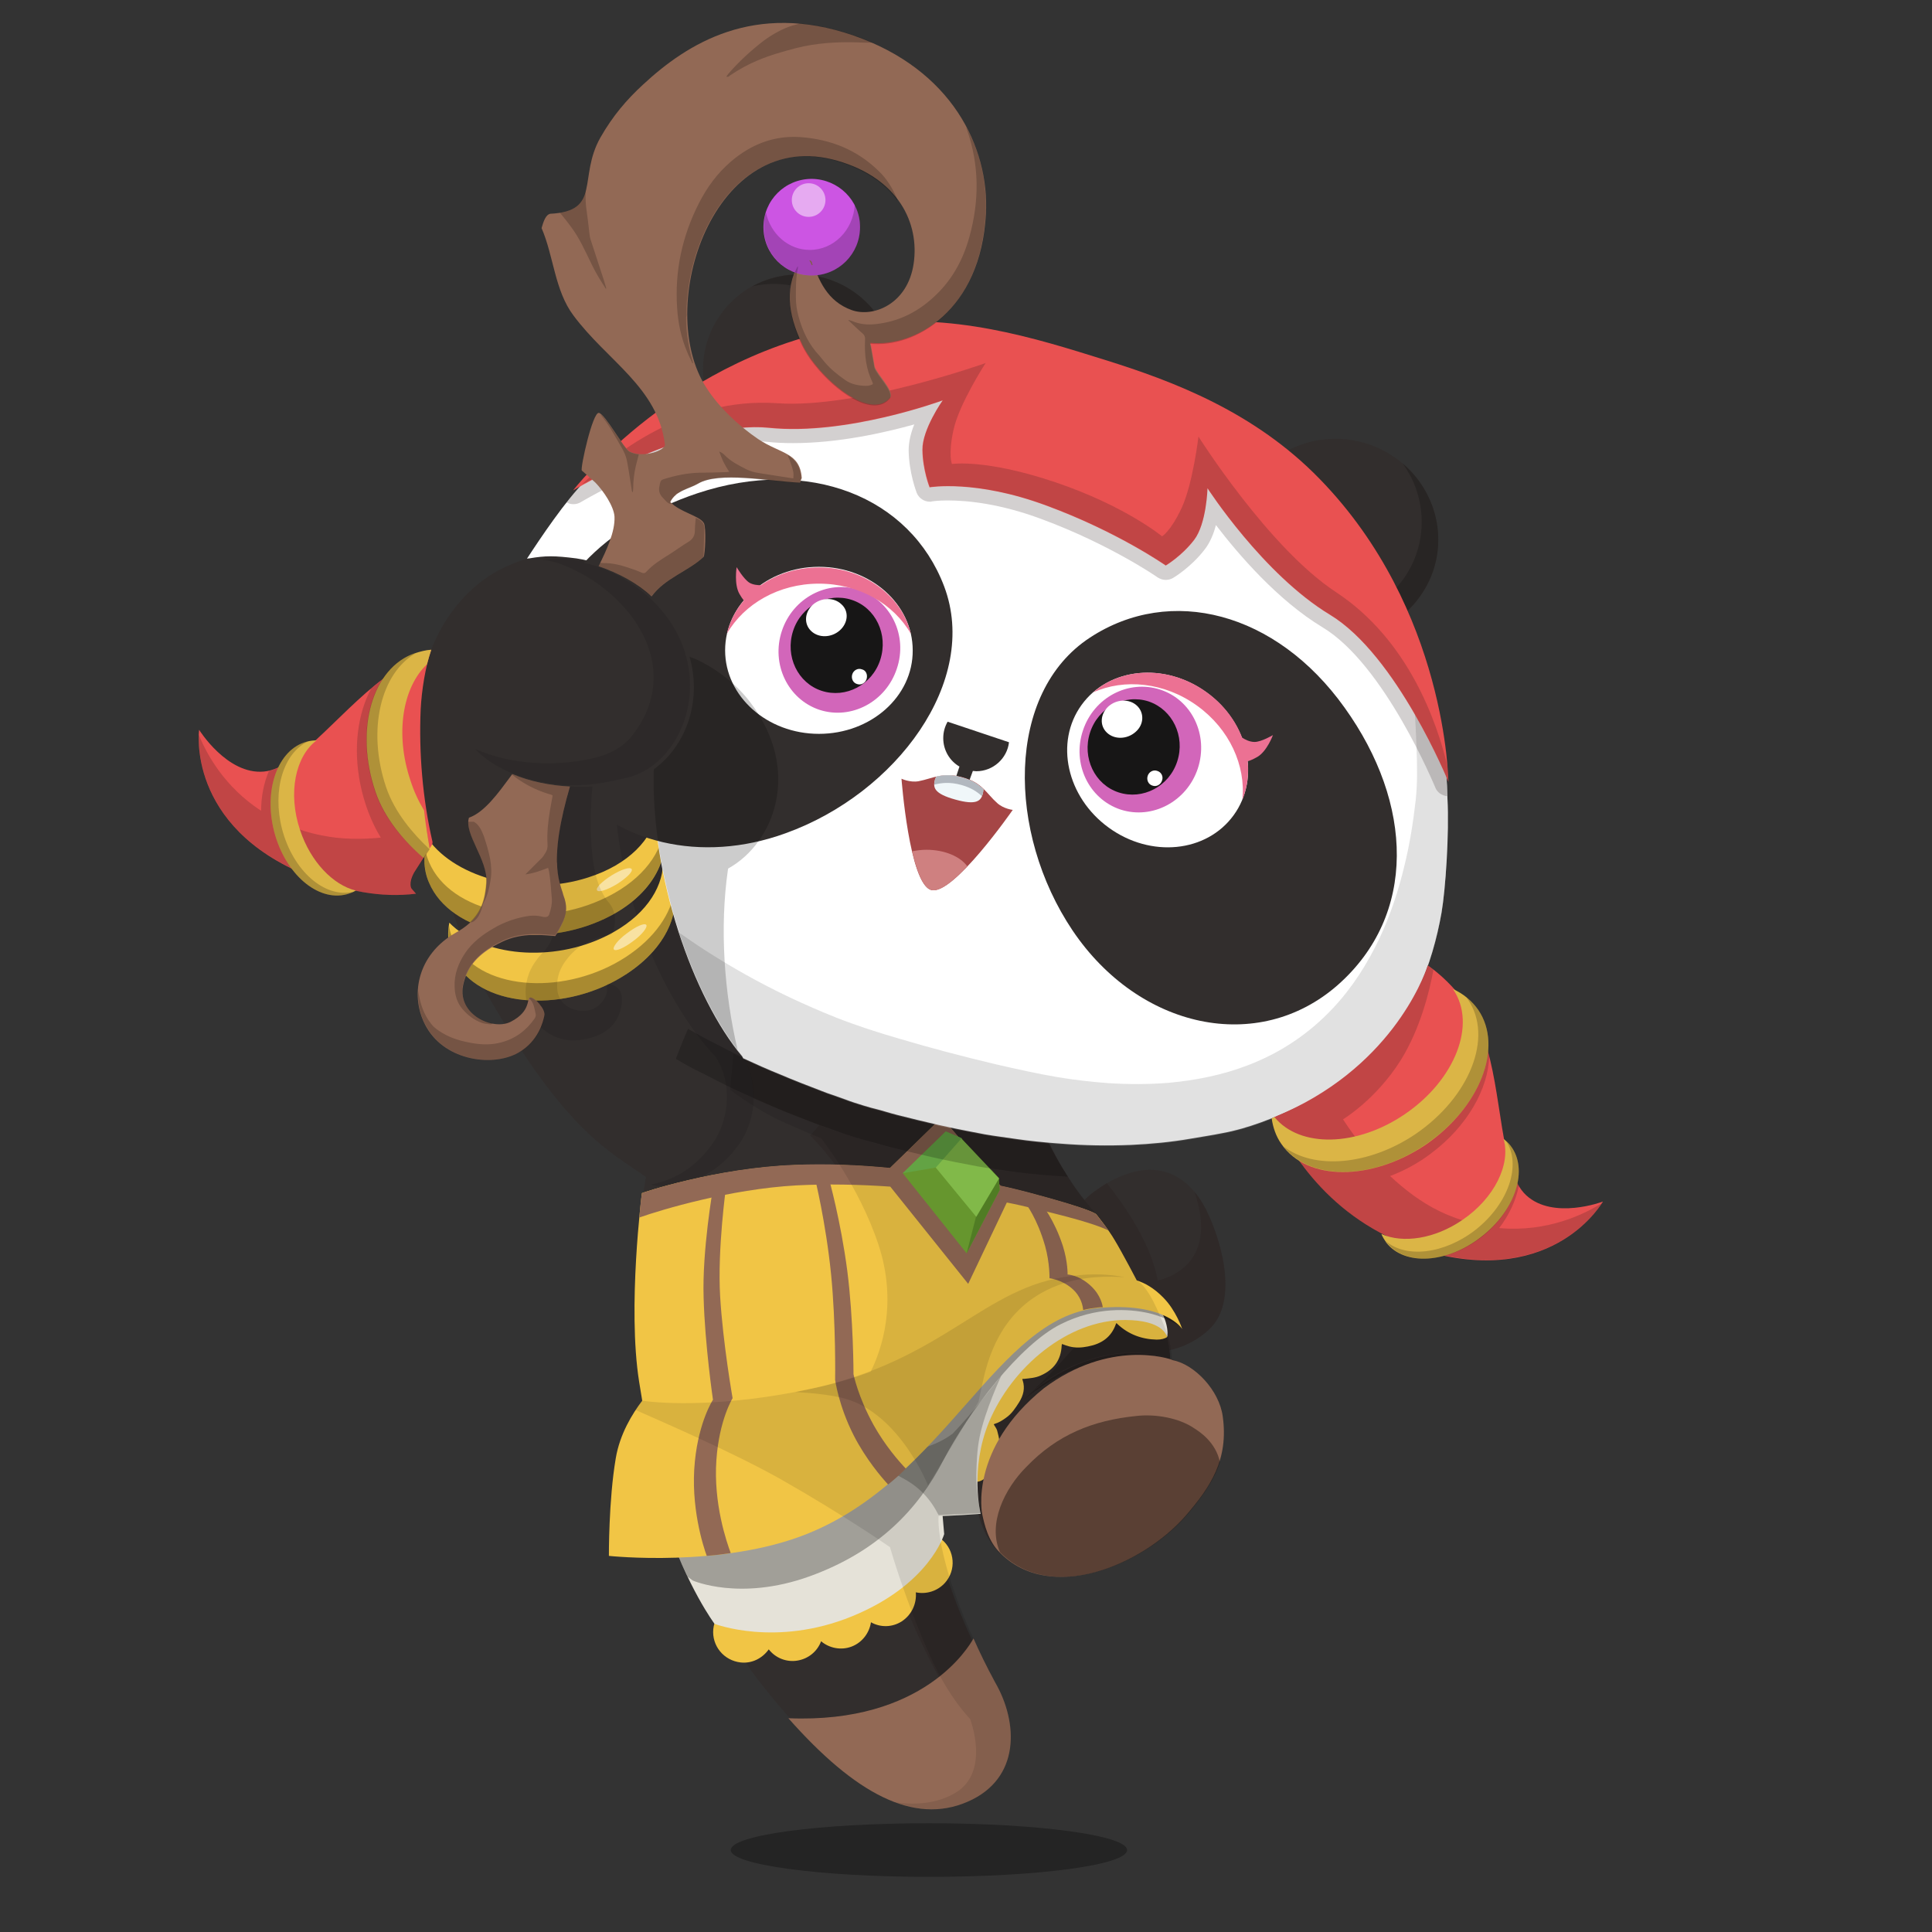 <svg version="1.1"  xmlns="http://www.w3.org/2000/svg" width="100%" height="100%" viewBox="0 0 620 620"><rect x="0" y="0" width="620" height="620" fill="#333333" stroke="none"/><g id="body"><path style="fill:#322E2D;" d="M204.9,414.1c3.4,50.9,15.3,94.6,38.3,124.9c25.6,32.7,46.7,47.4,66.5,38.8  c17.1-7.4,16.3-25.5,8.8-38.4c-19.9-37.3-18.3-53.5-18.3-53.5s10.9-0.4,13.5-0.8l0.1-0.1c0.7,3.2,2.5,8.7,6.3,12.6  c16.4,16.7,45.9,4.1,59.6-11.7c7.9-9.2,13.7-18,11.8-31.7c-1.1-8.3-9-16.7-16-18c0-0.6,0-1.6-0.2-2.9c7.4-1.6,12.3-6,13.8-7.8  c7.5-8.8,3.3-25.4-1.1-35.2c-3.5-8.1-9.6-14.9-19-14.9c-7.4,0-15.9,4.8-21,9.7c-13.6-17.4-17-34.4-17-34.4l-36.4-17.6L236,304.8  c0,0-4.3,5.1-9.3,14.5c-8.6-20.3-16.1-46.6-16.2-72.2c0-0.1,0-0.3,0.1-0.4c7.3-6.3,11.8-13,13-23.1c1.2-9.7-2.3-21.4-12.3-31.6  c-6.7-6.9-17.3-13.6-28.1-14.5l0,0c-9.8-1.3-22.5,4.6-26.8,7.7c-14.4,9.9-21.6,27.2-21.9,42.4c-0.3,17.1-1.2,38.3,19.2,86.8  c26.8,48.1,40.9,54.4,53.6,63.3l-0.2,1.1c-0.5,2.8-0.8,5.8-1,8.7c0,0.2,0.1,0.3,0,0.6c-0.1,1.2-0.3,2.3-0.3,3.4L204.9,414.1z"></path><path style="opacity:0.3;enable-background:new    ;" d="M361.7,593.7c0,4.8-28.5,8.6-63.6,8.6s-63.6-3.9-63.6-8.6  c0-4.8,28.5-8.6,63.6-8.6C333.2,585.1,361.7,589,361.7,593.7z"></path><g style="opacity:0.5;">	<path style="fill:#191616;" d="M375.5,436.2c0,0-0.7-0.2-1.9-0.5c-0.6-0.2-1.4-0.3-2.3-0.4c-0.4-0.1-0.9-0.2-1.4-0.2   s-1.1-0.1-1.6-0.1c-1.1-0.1-2.4-0.1-3.7-0.1c-0.7,0-1.4,0.1-2.1,0.1c-0.4,0-0.7,0-1.1,0.1c-0.4,0-0.7,0.1-1.1,0.1   c-3,0.3-6.2,1-9.5,2s-6.4,2.3-9.1,3.6c-2.7,1.3-5,2.7-7,3.9c-1.9,1.3-3.4,2.3-4.4,3.1c-1,0.8-1.6,1.2-1.6,1.2s0.5-0.5,1.5-1.3   c0.9-0.9,2.4-2,4.2-3.4c1.9-1.3,4.1-2.9,6.9-4.3c2.7-1.5,5.8-2.8,9.2-3.8c3.4-1,6.7-1.7,9.8-1.9c0.4,0,0.8-0.1,1.1-0.1   c0.4,0,0.7,0,1.1,0c0.7,0,1.4,0,2.1,0c1.4,0.1,2.6,0.1,3.8,0.3c0.6,0.1,1.1,0.2,1.6,0.2c0.5,0.1,1,0.2,1.4,0.3   c0.9,0.2,1.7,0.4,2.3,0.6C374.9,435.9,375.5,436.2,375.5,436.2z"></path></g><path style="opacity:0.1;enable-background:new    ;" d="M238.3,339c-15.8-18.8-30.3-56.6-28.7-91.8c0-0.3,0-0.3,0.1-0.4  c6.6-4.8,12.3-12.9,13.4-22.3c1.2-10-2.5-21.3-12.4-31.6c-6.4-6.6-16.9-12.5-27.7-13.4l0,0c-3-0.4-7.2,0-9,0.1l0,0  c1.7,0.2,3.4,0.6,5,1.1c20.9,7.1,41.8,31.8,24.1,55.1c-3,4-7.7,6.3-12.3,7.4c-11.4,2.8-26.5,2.5-38.4-2.9  c11.8,12.3,33.3,12.9,44.8,11.4c0.1,33,14.7,68.6,32.5,87.5c5.4,8.3,4.2,19.6-0.3,26.7c-6.2,9.6-14.4,13.1-20.4,14.2  c0.1,0.1,0.2,0.1,0.3,0.2c0.6,0.4,17.9,2.6,28.8-14.5C242.5,358.6,243.7,347.3,238.3,339z"></path><path style="opacity:0.2;fill:#231815;enable-background:new    ;" d="M331.1,350.8l-95-46.1c0,0-4.4,4.4-10.1,14.8  c3.7,7.6,7.9,14.3,12.2,19.4c2.7,4.1,3.7,8.9,3.6,13.6c2.1,0.9,4.2,1.8,6.3,2.7c4.4,1.9,8.9,3.6,13.3,5.3c1.2,0.5,2.4,0.9,3.6,1.3  c1.4,0.5,2.8,1,4.2,1.5c2.8,1.1,9,2.9,9.3,2.9l7.2,2c4.4,1.1,8.8,2.2,13.2,3.2c4.9,1.1,9.9,2.1,14.8,3c3.4,0.6,6.8,1,10.1,1.5  c2.1,0.3,4.3,0.6,6.4,0.8c2.6,0.3,5.3,0.5,8,0.7c1.5,0.1,3,0.2,4.5,0.3C332.6,362.3,331.1,350.8,331.1,350.8z"></path><g style="opacity:0.2;">	<path d="M391.5,454.2c-1.1-8.4-9-16.6-16-18c0-0.2,0-0.5,0-0.8l0,0l0,0c0-0.6-0.1-0.9-0.2-1.6v-0.4c0-0.3-0.1-0.7-0.2-1.1   c0-0.1,0-0.1,0-0.2c-0.1-0.4-0.1-0.7-0.2-1.1l0,0l0,0l0,0c-0.3-1.7-0.7-3.5-1.3-4.8c-2.6-5.2-6.3-6.9-9.9-8.5   c-0.3-1.4-2-6.7-2.5-8.1c-5.5-0.6-10.3-1.1-10.3-1.1l-4.8,0.8c0,0,10.3,9.5,0,21.5c-8.1,9.5-14.5,15.5-16.2,17   c2.7-2.3,10.1-9.5,24.1-12.7c11.3-2.5,18.5,0,21.4,1c3.7,4.3,7.8,11.2,6.6,21.2l6.8,15.2C391.4,467.3,392.5,461.5,391.5,454.2z"></path>	<path d="M300.2,485.8l0.1,0.1c0.1,0,0.1,0,0.1,0s9.6-0.4,12.8-0.7l0.6-0.1c0,0-6.4-26.7,6.6-45.7   C320.5,439.3,299.7,463.8,300.2,485.8z"></path></g><path style="fill:#FFFFFF;" d="M206.1,387.6c0,0-5.1,27.3,3.2,64.9c0,0,85.1,30.9,91.1,37.5c0,0-4-41,21.4-64.1  c10.8-9,27.2-14.9,41.8-8.2c0,0-3.3-15-11.1-23.3C352.7,394.4,277.3,362.7,206.1,387.6z"></path><path style="opacity:0.2;fill:#231815;enable-background:new    ;" d="M342.6,377.7c-1.5-0.1-3-0.2-4.5-0.3c-2.7-0.2-5.3-0.4-8-0.7  c-2.1-0.2-4.3-0.5-6.4-0.8c-3.4-0.5-6.8-0.9-10.1-1.5c-5-0.9-9.9-1.9-14.8-3c-4.4-1-8.8-2.1-13.2-3.2l-7.2-2  c-0.3-0.1-6.5-1.9-9.3-2.9c-1.4-0.5-2.8-1-4.2-1.5c-0.7-0.2-1.3-0.5-2-0.7l-2.9,3.3c0,0,27.7,26.5,23.2,58.8s-31.2,40-43.7,36.8  c-10.9-2.8-26.9-10.4-31.2-12.4c0.3,2.4,1.1,4.9,1.5,7.3l73.9,41.4c0,0,10.3,33.8,25.1,53.6c6,8,7,31.3-20.9,28.5  c7.6,2.6,14.9,2.5,21.9-0.6c17.1-7.4,16.2-25.4,8.7-38.3c-19.9-37.3-18.2-53.5-18.2-53.5s10.5-0.4,13.1-0.8h0.4  c0.7,3.2,2.5,8.5,6.3,12.4c16.4,16.7,45.4,4.4,59.7-11.8c7.9-9.2,13.7-17.9,11.8-31.6c-1.1-8.3-9.1-16.7-16.1-18  c0-0.6,0-1.6-0.2-2.9c7.4-1.6,12.4-6.1,13.9-7.9c7.4-8.7,3.3-25.2-1.1-35c-1.2-2.8-2.9-5.8-4.8-8c8.7,25.1-11.8,28.5-11.8,28.5  c-1.9-11.1-9.9-23.2-16.3-31.2c-2.7,1.6-5.4,3.5-7.2,5.4c-2.4-2.7-3.8-5-5.3-7.5L342.6,377.7z"></path><path style="opacity:0.3;enable-background:new    ;" d="M382.4,458c-4.9-3.4-12.6-4.7-18.6-4c-14,1.4-25.4,6-35.3,16.3  c-7.1,7.1-12.4,18.2-8.4,27.3c0,0,0.1,0.1,0.2,0.2c17,16.4,45.8,3.7,59.5-12.1c4.7-5.5,8.7-10.6,10.8-16.8  C389.3,462.3,383.8,458.9,382.4,458z"></path></g><g id="clothes"><path style="fill:#926955;" d="M253,551.4c21.4,24.2,40.2,34.3,57.5,26.8c17.1-7.4,16.3-25.5,8.8-38.4c-2.7-5-5-9.7-6.9-14  C310.9,528.5,296.4,553.2,253,551.4z"></path><g>	<path style="fill:#F1C545;" d="M302.3,494.1c-4.1-3.5-10.2-3.1-13.8,1c-1.8,2.1-2.6,4.8-2.3,7.4c-2.4-0.5-5-0.1-7.3,1.3   c-2.5,1.6-4,4.1-4.4,6.9c-2.4-1.3-5.4-1.6-8.2-0.6c-2.7,1-4.7,3.2-5.6,5.7c-2.1-1.8-4.9-2.7-7.9-2.2c-2.7,0.4-5,2-6.5,4.1   c-1.6-2-4-3.4-6.7-3.7c-5.4-0.5-10.1,3.4-10.7,8.8c-0.5,5.4,3.4,10.1,8.8,10.7c3.7,0.4,7-1.4,9-4.2c2.1,2.7,5.6,4.2,9.2,3.6   c3.6-0.6,6.4-3,7.6-6.2c2.6,2.2,6.4,3,9.8,1.7s5.7-4.4,6.2-7.8c3,1.7,6.8,1.7,9.9-0.3c3.2-2.1,4.8-5.7,4.5-9.3   c3.4,0.7,7-0.4,9.4-3.1C306.9,503.8,306.4,497.6,302.3,494.1z"></path></g><g>	<path style="fill:#F1C545;" d="M357.6,421.8c0.7-1.2,1.8-1.1,3-0.7c0.2,0.1,0.4,0.1,0.6,0.1c3.7-0.2,7.3,0.2,10.9,0.7   c0.6,0.1,1.1,0.2,1.1,0.9c0,0.1,0,0.1,0.1,0.2c1,1.6-0.9,0.8-0.2,2.5c0.2,0.4,1.7,3.4,1.4,3.6c-0.7,0.5-1.9,0.8-3.3,0.8   c-4.8-0.1-9.1-1.7-12.6-5c-0.1-0.1-0.2-0.2-0.3-0.3c-0.1,0.1-0.2,0.2-0.2,0.3c-1.5,4.3-4.7,6.4-9,7.2c-2,0.4-3.9,0.5-5.9,0   c-0.8-0.2-1.6-0.5-2.4-0.8c0,0.2-0.1,0.3-0.1,0.5c-0.2,4.7-2.6,7.8-6.7,9.6c-1.7,0.8-3.6,0.9-5.4,1.1c-0.1,0-0.3,0-0.4,0   c0,0-0.1,0-0.1,0.1s0,0.3,0.1,0.4c0.8,2.5,0.2,4.8-1.1,6.9c-1.2,1.9-2.4,3.8-4.3,5.1c-1.1,0.8-2.2,1.5-3.5,1.9   c-0.2,0-0.3,0.2-0.4,0.2c0.4,0.7,0.9,1.3,1.1,2c0.3,1.1,0.6,2.3,0.7,3.4c0,0.9-0.3,1.8-0.6,2.7c-0.5,1.8-1,3.7-1.6,5.5   c-0.4,1.4-1.2,2.6-2.3,3.6c-1.4,1.2-3.3,1.8-5,0.5c-1.6-1.3-2.2-2.9-1.4-4.7c0.4-0.9,0.5-1.8,0.6-2.8c0.1-0.8,0.3-1.7,0.6-2.5   c0.7-2,1.5-4,2.3-6c0.2-0.4,0.5-0.8,0.7-1.1c0.3-0.4,0.6-0.8,1-1.2c0.2-0.2,0.4-0.4,0.7-0.5c0.7-0.3,0.8-0.5,0.5-1.2   c-0.4-1-0.3-2,0-3c0.3-1.2,0.3-2.5,1-3.6c1.3-2.3,2.7-4.5,5-6c0.6-0.4,1.4-0.6,2.1-0.8c0.3-0.1,0.5-0.2,0.6-0.5   c0-0.2,0.4-0.4,0.6-0.6c0.1-0.1,0.3-0.3,0.3-0.5c0.1-0.4,0.2-0.8,0.3-1.3c0-0.2,0.1-0.4,0.1-0.6c-0.1-1.3,0.6-2.3,1.4-3.2   c1-1.1,2-2.2,3.1-3.3c0.8-0.8,1.7-1.6,2.6-2.3c0.9-0.6,1.9-1,3-0.8c0.2,0,0.4,0,0.7,0c0.6,0,1.2,0,1.7,0.1c0.3,0.1,0.5,0,0.5-0.3   c0.2-0.7,0.3-1.4,0.6-2.1c0.8-1.6,2.2-2.7,4-3.1c0.2-0.1,0.4-0.1,0.5-0.3c0.5-0.7,1.3-1,2.1-1.2c1.6-0.3,3.2-0.7,4.8-0.9   c0.7-0.1,1.5-0.1,2.2,0c1,0.1,1.7,0.7,2.1,1.7c0.2,0.5,0.3,0.5,0.7,0.2c0.2-0.2,0.4-0.5,0.6-0.6C357,421.9,357.3,421.9,357.6,421.8   z"></path></g><path style="fill:#E5E2D8;" d="M374.6,429c-0.4-0.6-1.5-5.3-13.4-5.4c-18.6-0.1-36.5,15.2-43.8,32.7c-6.3,15.2-2.7,29.5-2.7,29.5  s-2.4,0.2-5.9,0.4c-3.5,0.2-6.3,0.3-6.3,0.3l0.5,5.8c0,0-4.6,16.2-29.6,26.4c-24.5,10-44.1,2.4-44.1,2.4s-8.6-11.4-16.2-33.7  c-7.6-22.2-6.8-53-6.8-53s32.5-23.5,90-29C379.5,397.4,374.7,429.2,374.6,429z"></path><g style="opacity:0.7;">	<path style="opacity:0.3;enable-background:new    ;" d="M321.3,441.5c-5.1,6.2-8.3,10.9-15.6,18.6c-7.2,5.3-16,6.3-24.6,6.8   c-3.6,0.2-7.4,0.7-10.2,1.6c8.2,0.4,15.8,4.1,18.7,5.8c5.5,2.9,9.1,6.9,11.6,11.9l13.4-0.6c0,0-1.4-7.4-1.3-12.2   c0.1-3.9,0.2-8,1.1-12.4C316.1,452.7,321.3,441.5,321.3,441.5"></path></g><path style="opacity:0.3;enable-background:new    ;" d="M222.3,507.2c0,0,15.1,6.7,37.4-1.3c22.2-8,35-21.7,43-37.2  c7.9-15.3,24.6-37.3,37.8-43.8c11.2-5.6,21.9-4.9,28.1-3.5s11,4.8,11,4.8l-4.9-6.9c0,0-0.1-8.2-24.2-5c-14.9,2-31.7,14.4-53.8,32.6  c-41,33.8-81.5,47.5-81.5,47.5l5.5,11.6"></path><g>	<path style="fill:#F1C545;" d="M373.3,416.4c-3-3.1-6-4.7-8.5-5.5c0,0-4.7-9-7-12.8c-2.2-3.8-6-8.4-6-8.4s-0.4-1.3-21.9-7   c-2.8-0.7-5.8-1.5-8.8-2.1l-18.9-21.9l-16.6,16.2c-10.1-1-20.4-1.4-30.3-1c-25.6,0.9-49.7,9-49.3,9c0,0-4.7,36.5-0.9,60.5   c0.4,2.3,0.7,4.3,1,6.1c-3.2,4.2-7.2,10.7-8.5,18.5c-2.3,13.5-2.2,31.3-2.2,31.3s36.4,3.9,63.7-7.1c44.5-17.9,60.7-69.2,92.9-72.4   c21.9-2.2,27.4,6.7,27.4,6.7S377.4,420.5,373.3,416.4z"></path></g><g>	<path style="fill:#926955;" d="M280.4,457.4c-5.1-9.2-6.5-16.4-6.5-16.4s0-17.7-2-33.2c-2.1-16.1-5.9-29.6-5.9-29.6l-4.5-0.2   c0,0,3.5,14.1,5.2,30.9c1.6,16.2,1.3,33.9,1.3,33.9s1.1,8.3,6,17.9c3.9,7.6,8.9,13.4,11,15.7c2-1.6,3.9-3.3,5.7-5.1   C288.3,468.8,284,463.8,280.4,457.4z"></path>	<path style="fill:#926955;" d="M350.1,412.7c-3.8-3.6-7.5-3.7-7.5-3.7s0.1-4-1.5-9.1c-2.8-8.7-6.8-13.2-6.3-13l-5.6-0.6   c0,0,3.6,4.5,6.2,13.6c1.5,5.4,1.4,10.3,1.4,10.3s3.8,0.4,7.1,3.2c3.1,2.6,3.6,5.8,3.7,7c1.5-0.4,3-0.6,4.6-0.8   c0.6-0.1,1.1-0.1,1.7-0.1C353.8,418.9,353.3,415.7,350.1,412.7z"></path>	<path style="fill:#926955;" d="M229.9,468.5c0.9-12.9,5.2-19.8,5.2-19.8s-3.1-17.6-4-32.7s1.9-35.1,1.9-35.1l-4.2,0.5   c0,0-3.5,19.9-3,35c0.4,15.1,3,32.8,3,32.8s-4.5,6.8-5.8,19.7c-1.5,14.5,2.7,27.4,3.8,30.4c2.5-0.2,5.1-0.5,7.7-0.9   C233.2,494.9,228.9,482.5,229.9,468.5z"></path></g><path style="fill:#926955;" d="M351.8,389.7c0,0-0.4-1.4-21.9-7.1c-2.8-0.7-5.8-1.5-8.8-2.1l-18.9-21.9l-16.6,16.2  c-10.1-1-20.4-1.4-30.3-1c-25.6,0.9-49.7,9.1-49.3,9.1c0,0-0.5,2.9-0.8,7.8c7.1-2.5,29-9.1,50.4-10.3c9.9-0.5,20.1-0.3,30.1,0.4  l25,31.2l12.4-26.1c3.1,0.6,6.1,1.3,9,2c16.6,3.9,21.4,5.9,23.7,7L351.8,389.7z"></path><path style="fill:#71A633;" d="M320.8,381.9l-10.6,20.3l-20.5-25.7l13.8-13.4l4.9,2.1l12.1,12.8L320.8,381.9z"></path><path style="fill:#598A28;" d="M320.5,378l-2.4-2.6c-2,0.6-3.9,1.1-3.9,1.1l-1,14l-3,11.7l10.6-20.3L320.5,378z"></path><polygon style="fill:#6EB54B;" points="308.5,365.2 305.4,363.9 303.5,363.1 289.7,376.5 289.7,376.5 304.2,374 308.7,365.4 "></polygon><path style="fill:#8FCD51;" d="M300.3,374.7l8.2-9.3l12.1,12.8l-7.3,12.3L300.3,374.7z"></path><path style="opacity:0.1;enable-background:new    ;" d="M376.1,436.8c0.1-1.6-0.6-6.9-1.9-9.9c-2.4-5.8-5.4-13.6-9.4-16  c-4.9-8.7-5.9-13-13-21.2c-7.2-8.3-11.9-16.1-14.9-22.5c-1.3-0.1-2.5-0.2-3.8-0.4c-2.1-0.2-4.3-0.5-6.4-0.8  c-3.4-0.5-6.8-0.9-10.1-1.5c-5-0.9-9.9-1.9-14.8-3c-4.4-1-8.8-2.1-13.2-3.2c-2.4-0.6-4.8-1.3-7.2-2c-0.3-0.1-6.5-1.9-9.3-2.9  c-1.4-0.5-2.8-1-4.2-1.5c-1.2-0.4-2.4-0.8-3.6-1.3c-4.4-1.8-8.9-3.5-13.3-5.3c-4.4-1.8-8.7-3.8-13-5.8c-0.9-0.4-1.7-0.8-2.6-1.3  l-1.1,11.5c0,0,8,6.3,17.1,10.4c6.7,3,12.1,5.2,12.1,5.2s12.1,15.1,18.4,34.1c6.2,18.8,1,33.8-2.5,40.8c-5.6,2.1-11.7,3.9-18.7,5.4  c-27.9,6-47.8,4.9-54.6,3.9c-0.6,0.9-1.1,1.5-2.1,3c8.8,3.9,30.6,13.3,46.2,22c20.8,11.8,35.4,22,35.4,22s5,17.5,13,35.2  c6,13.3,12.7,19.9,12.7,19.9s6.7,17.1-4.8,23.8c-6.6,3.9-14.2,3.7-19,3c8,2.9,15.6,3,23-0.2c17.1-7.4,16.3-25.5,8.8-38.4  c-19.9-37.3-18.1-53.3-18.1-53.3s10.7-0.4,13.3-0.8l0.1-0.1c0.7,3.2,2.3,8.7,6.1,12.6c16.4,16.7,46.1,3.9,59.8-11.9  c7.9-9.2,13.7-18,11.8-31.7C391,446.5,383.1,438.1,376.1,436.8z"></path><path style="fill:#926955;" d="M392.4,454.6c-1.1-8.4-9-16.7-16-18.1c-1.2-0.6-20.3-6.8-41.4,9c-24.2,19.5-19.8,40.4-19.8,40.4l0,0  c0.7,3.3,1.9,8.6,5.6,12.3c16.4,16.7,46.1,3.9,59.8-11.9C388.5,477.1,394.3,468.4,392.4,454.6z"></path><path style="opacity:0.5;fill:#231815;enable-background:new    ;" d="M383.3,458.4c-4.9-3.4-12.6-4.7-18.6-4  c-14,1.4-25.4,6-35.3,16.3c-7.1,7.1-12.5,18.3-8.5,27.4c0,0,0,0,0.1,0.1c16.4,16.7,46.1,3.9,59.8-11.9c4.7-5.5,8.6-10.8,10.7-17  C390.2,462.7,384.7,459.3,383.3,458.4z"></path><path style="opacity:0.2;enable-background:new    ;" d="M332.6,366.2c-2.1-0.2-4.3-0.5-6.4-0.8c-3.4-0.5-6.8-0.9-10.1-1.5  c-5-0.9-9.9-1.9-14.8-3c-4.4-1-8.8-2.1-13.2-3.2c-2.4-0.6-4.8-1.3-7.2-2c-0.3-0.1-6.5-1.9-9.3-2.9c-1.4-0.5-2.8-1-4.2-1.5  c-1.2-0.4-2.4-0.8-3.6-1.3c-4.4-1.8-8.9-3.5-13.3-5.3c-4.4-1.8-8.7-3.8-13-5.8c-3.2-1.5-6.4-3.2-9.5-4.8c-1.2-0.6-2.4-1.2-3.6-1.9  c-0.1,0-0.2-0.1-0.3-0.2c-1.1-0.6-2.2-1.2-3.3-1.8l0,0c-1.3,2.9-2.6,6.1-3.9,9.6c2.8,1.7,5.7,3.3,8.7,4.7c3.2,1.6,6.3,3.3,9.5,4.8  c4.3,2,8.6,3.9,13,5.8s8.9,3.6,13.3,5.3c1.2,0.5,2.4,0.9,3.6,1.3c1.4,0.5,2.8,1,4.2,1.5c2.8,1.1,9,2.9,9.3,2.9l7.2,2  c4.4,1.1,8.8,2.2,13.2,3.2c4.9,1.1,9.9,2.1,14.8,3c3.4,0.6,6.8,1,10.1,1.5c2.1,0.3,4.3,0.6,6.4,0.8c2.6,0.3,5.3,0.5,8,0.7  c1.5,0.1,3,0.2,4.5,0.3c-2.6-4-4.7-7.8-6.3-11.1C335.1,366.5,333.9,366.3,332.6,366.2z"></path><g>	<path style="fill:#F1C545;" d="M212.6,264.9c-0.4-1.4-1-2.7-1.7-4.1c-1.6,8.4-9,16.6-22.2,20.8c-19.2,6.2-42.1,0.5-51.3-12.3   c-1.6,4.5-1.7,9.4,0.3,14c6.9,16.2,33.9,21.5,55.1,12.1C209.3,288.1,215.6,275.2,212.6,264.9z"></path></g><path style="opacity:0.3;enable-background:new    ;" d="M192.8,288.8c-21.1,9.5-48.2,4.2-55.1-12.1c-0.6-1.4-1-2.7-1.2-4.1  c-0.6,3.5-0.3,7.2,1.2,10.7c6.9,16.2,33.9,21.5,55.1,12.1c15.5-6.9,22-18.7,20.2-28.7C211.7,274.9,205,283.4,192.8,288.8z"></path><g>	<path style="fill:#F1C545;" d="M215,280.8c-0.6-1.3-1.3-2.5-2.2-3.6c-0.3,8.2-6.1,17.1-18.1,23.1c-17.4,8.7-39.9,6.7-50.5-4.2   c-0.9,4.6-0.2,9.1,2.4,13.3c8.9,14.4,35.4,15.5,54.1,3.4C215.3,303.4,219.4,290.2,215,280.8z"></path></g><path style="opacity:0.3;enable-background:new    ;" d="M200.7,307.2c-18.7,12.1-45.2,11-54.1-3.4c-1.3-2.2-2.2-4.4-2.5-6.8  c-0.6,4.2,0.1,8.5,2.5,12.4c8.9,14.4,35.4,15.5,54.1,3.4c12.2-7.9,17.1-18.4,15.8-27.1C215.4,293,210.4,300.9,200.7,307.2z"></path><path style="opacity:0.5;fill:#FFFFFF;enable-background:new    ;" d="M202.7,278.9c0.5,0.8-1.7,2.9-4.7,4.8c-3.1,1.9-6,2.8-6.4,2  c-0.5-0.8,1.7-2.9,4.7-4.8C199.4,279,202.2,278.1,202.7,278.9z"></path><path style="opacity:0.5;fill:#FFFFFF;enable-background:new    ;" d="M207.4,296.8c0.5,0.7-1.3,3.1-4.2,5.2  c-2.9,2.2-5.6,3.4-6.2,2.7c-0.5-0.7,1.3-3.1,4.2-5.2C204.1,297.3,206.8,296.1,207.4,296.8z"></path><g style="opacity:0.5;">	<path style="opacity:0.2;enable-background:new    ;" d="M271.4,448.9c17.5,5.1,26.4,27.8,26.4,27.8l16.2-26.8c0,0,0,0,1.6-7.4   c2.9-13,9.6-24.6,23.8-30c8-3.1,16.8-3,21.6-2.6c-4.7-1-10.4-1.3-17.3-0.4c-28.3,3.4-40.4,27-84,36.3c-1.5,0.3-3,0.6-4.5,0.9   C261.9,447.1,267.6,447.8,271.4,448.9z"></path></g></g><g id="ear"><path style="fill:#322E2D;" d="M447.6,146.8c14.8,10.3,18.4,30.4,8,44.8c-10.4,14.4-30.7,17.8-45.5,7.5s-18.4-30.4-8-44.8  C412.5,139.8,432.8,136.5,447.6,146.8z"></path><path style="fill:#282524;" d="M450.1,148.7c7.9,10.8,8.4,25.8,0.2,37.2c-10.4,14.4-30.7,17.8-45.5,7.5c-0.9-0.6-1.7-1.3-2.5-2  c2.1,2.9,4.7,5.5,7.8,7.6c14.8,10.3,35.2,6.9,45.5-7.5C465.4,178,462.8,159.5,450.1,148.7z"></path><path style="fill:#322E2D;" d="M274.2,93.8c14,9.9,17.4,29.1,7.6,42.9s-29,17.1-43,7.2c-14-9.9-17.4-29.1-7.6-42.9  C241,87.1,260.2,83.9,274.2,93.8z"></path><path style="fill:#282524;" d="M274.2,93.8c-10-7.1-22.8-7.4-32.8-1.9c8.3-1.9,17.3-0.4,24.9,4.9c14,9.9,17.4,29.1,7.6,42.9  c-2.8,3.9-6.3,7-10.2,9.1c7.1-1.6,13.6-5.7,18.1-12.1C291.5,122.9,288.1,103.7,274.2,93.8z"></path></g><g id="head"><path style="fill:#FFFFFF;" d="M464.5,256.2c-0.2-11-1.8-21.9-4.6-32.5c-2.7-10.4-6.5-20.4-11.5-30c-5-9.4-10.9-18.1-18.1-26  c-6.9-7.5-14.5-14.4-23.1-20c-5.1-3.3-10.4-6.4-15.8-9.1c-4.8-2.4-9.7-4.7-14.6-6.9c-4.3-1.9-8.7-3.5-13-5.2c-2.4-1-4.9-1.8-7.4-2.7  c-0.2-0.1-9.7-3.3-14.2-4.5c-5.1-1.3-10.2-2.7-15.3-3.9c-3.6-0.9-7.2-1.6-10.9-2.2c-7-1.2-14-2.2-21.1-2.8  c-9.7-0.8-19.3-0.4-28.9,1.1c-11.7,1.7-22.9,5.2-33.7,10.1c-9.9,4.6-19,10.3-27.6,17.1c-6,4.8-11.7,10-16.9,15.6  c-6.4,6.5-14.2,18.1-18.7,25c0.4-0.1,0.5-0.1,0.7-0.1c5.3-0.9,8.1-0.9,15.2,0c10,1.5,19.6,7.4,25.6,13.5  c19.2,19.9,12.8,44.3-0.8,54.1c0,0.1-0.1,0.3-0.1,0.4c-0.9,33.9,12.7,73,28.5,91.8c0.1,0.2,0.2,0.4,0.3,0.6  c3.9,1.8,7.9,3.6,11.9,5.2c4.4,1.9,8.9,3.6,13.3,5.3c1.2,0.5,2.4,0.9,3.6,1.3c1.4,0.5,2.8,1,4.2,1.5c2.8,1.1,9,2.9,9.3,2.9  c2.4,0.6,4.8,1.4,7.2,2c4.4,1.1,8.8,2.2,13.2,3.2c4.9,1.1,9.9,2.1,14.8,3c3.4,0.6,6.8,1,10.1,1.5c2.1,0.3,4.3,0.6,6.4,0.8  c2.6,0.3,5.3,0.5,8,0.7c7.5,0.6,15,0.7,22.5,0.4c6.4-0.3,12.8-0.9,19.1-2c3.4-0.6,6.9-1.1,10.3-1.8c16.1-2.9,34.3-13.8,36.4-14.9  c3.1-1.8,5.9-3.9,8.6-6.3c7.7-6.9,13.4-15.3,17.7-24.7c3.6-7.9,6-16.3,7.5-24.8C463.9,285.3,465.1,267.5,464.5,256.2z"></path><path style="opacity:0.3;fill:#999999;enable-background:new    ;" d="M464.5,256.2c-0.2-11-1.8-21.9-4.6-32.5  c-2.7-10.4-6.5-20.4-11.5-30c-0.5-0.9-0.9-1.7-1.4-2.6c-0.2,0-0.4,0-0.7,0.1c0.1,0.2,0.1,0.4,0.2,0.6c0.8,2.1,1.6,4.2,2.3,6.3  c2.9,9.5,4.3,19.3,5.1,29.2c0.4,4.4,0.5,8.8,0.7,13.1c0.2,5.5,0.3,11-0.3,16.5c-0.8,7-1.9,14-3.6,20.9c-1.9,8-4.5,15.8-8,23.3  c-3.9,8.2-8.7,15.8-15,22.5c-7.6,8.1-16.7,14.2-27.1,18.2c-8.3,3.2-16.9,4.9-25.7,5.7c-6.4,0.5-12.7,0.5-19.1,0.1  c-5.4-0.4-10.8-1-16.2-1.9c-6.6-1.1-13.2-2.6-19.8-4.1c-10.5-2.5-20.9-5.2-31.3-8.3c-6.9-2-13.7-4.2-20.3-6.8  c-10-4-19.8-8.6-29.2-13.9c-6.8-3.8-13.5-8-19.9-12.5c-0.4-0.3-0.9-0.6-1.3-0.9c5.3,16.3,12.6,30.7,20.4,40c0.1,0.2,0.2,0.4,0.3,0.6  c3.9,1.8,7.9,3.6,11.9,5.2c4.4,1.9,8.9,3.6,13.3,5.3c1.2,0.5,2.4,0.9,3.6,1.3c1.4,0.5,2.8,1,4.2,1.5c2.8,1.1,9,2.9,9.3,2.9  c2.4,0.6,4.8,1.4,7.2,2c4.4,1.1,8.8,2.2,13.2,3.2c4.9,1.1,9.9,2.1,14.8,3c3.4,0.6,6.8,1,10.1,1.5c2.1,0.3,4.3,0.6,6.4,0.8  c2.6,0.3,5.3,0.5,8,0.7c7.5,0.6,15,0.7,22.5,0.4c6.4-0.3,12.8-0.9,19.1-2c3.4-0.6,6.9-1.1,10.3-1.8c16.1-2.9,34.3-13.8,36.4-14.9  c3.1-1.8,5.9-3.9,8.6-6.3c7.7-6.9,13.4-15.3,17.7-24.7c3.6-7.9,6-16.3,7.5-24.8C463.9,285.3,465.1,267.5,464.5,256.2z"></path></g><g id="eye_rim"><path style="fill:#322E2D;" d="M349.8,204.6c-27.1,17.7-26.7,62.6-5.6,94c21.3,31.6,59.6,39.9,85.1,17.5c25.5-22.5,24.3-58.2,2.2-89  C409.5,196.3,375.6,187.7,349.8,204.6z"></path><path style="fill:#322E2D;" d="M303,188.2c-10.9-28.8-43.4-41.8-79.2-29.9c-14.7,4.9-27.5,12.8-36.4,22.3c9.1,2,17.2,7.4,22.2,12.3  c21.6,21.6,10.5,52-8.1,56.6c-5.6,1.3-11.6,2.7-18.8,2.5c14.8,18.3,42.2,25.3,69.4,15.4C287.7,254.6,314.4,218.5,303,188.2z"></path></g><g id="eye_ball"><path style="fill:#FFFFFF;" d="M262.8,235.5c-16.6,0-30.1-12-30.1-26.8s13.5-26.8,30.1-26.8s30.1,12,30.1,26.8  C293,223.5,279.5,235.5,262.8,235.5L262.8,235.5z M395.9,261.6c-8.7,12-26.6,13.8-40.1,4c-13.5-9.8-17.4-27.4-8.7-39.4  c8.7-12,26.6-13.8,40.1-4C400.7,232,404.6,249.6,395.9,261.6L395.9,261.6z"></path><path style="fill:#D266BA;" d="M275.7,189.3c-10.2-3.3-21.3,2.6-24.8,13.2c-3.5,10.6,1.9,21.9,12.1,25.3  c10.2,3.3,21.3-2.6,24.8-13.2C291.4,204,285.9,192.7,275.7,189.3L275.7,189.3z"></path><path style="fill:#171616;" d="M273.3,192.5c-7.7-2.5-16.2,1.9-18.8,10c-2.6,8.1,1.5,16.7,9.2,19.2c7.7,2.5,16.2-1.9,18.8-10  C285.1,203.6,281,195,273.3,192.5L273.3,192.5z"></path><path style="fill:#FFFFFF;" d="M269.5,202.3c-2.7,2.4-6.8,2.5-9.2,0.2c-2.4-2.3-2.1-6,0.5-8.4c2.7-2.4,6.8-2.5,9.2-0.2  C272.5,196.1,272.2,199.9,269.5,202.3L269.5,202.3z M278.1,217.9c-0.4,1.3-1.8,2.1-3.1,1.6c-1.3-0.4-1.9-1.8-1.5-3.1  s1.8-2.1,3.1-1.6C277.9,215.1,278.5,216.5,278.1,217.9L278.1,217.9z"></path><path style="fill:#EC7193;" d="M408.5,235.9c0,0-1.9,5.2-5,7c-1.4,0.8-2.4,1.2-3.1,1.4c0.4,4.2-0.1,8.4-1.7,12.3  c1.1-10.9-4.1-22.6-14.5-30.1c-10.5-7.6-23.4-8.8-33.4-4.3c9.4-8.3,24.7-8.6,36.5,0c5.4,3.9,9.2,9,11.3,14.5c0.9,0.6,2.4,1.4,4,1.4  C404.8,238.1,408.5,235.9,408.5,235.9L408.5,235.9z M262.8,187.3c-12.9,0-24,6.5-29.5,16c0.9-3.9,2.8-7.5,5.4-10.6  c-0.4-0.5-0.9-1.2-1.4-2.1c-1.8-3.1-0.9-8.6-0.9-8.6s2.2,3.8,4.1,5c1.2,0.7,2.7,0.8,3.7,0.8c5.1-3.6,11.6-5.7,18.6-5.7  c14.5,0,26.7,9.2,29.5,21.3C286.8,193.8,275.7,187.3,262.8,187.3L262.8,187.3z"></path><path style="fill:#D266BA;" d="M372.3,221.3c-10.2-3.3-21.3,2.5-24.8,13.2c-3.5,10.6,1.9,21.9,12.1,25.3  c10.2,3.3,21.3-2.6,24.8-13.2C387.9,235.9,382.5,224.6,372.3,221.3L372.3,221.3z"></path><path style="fill:#171616;" d="M368.6,225.1c-7.7-2.5-16.2,1.9-18.8,10c-2.6,8.1,1.5,16.7,9.2,19.2c7.7,2.5,16.2-1.9,18.8-10  C380.4,236.3,376.3,227.7,368.6,225.1L368.6,225.1z"></path><path style="fill:#FFFFFF;" d="M372.9,250.5c-0.4,1.3-1.8,2.1-3.1,1.6c-1.3-0.4-1.9-1.8-1.5-3.1s1.8-2.1,3.1-1.6  C372.7,247.8,373.4,249.2,372.9,250.5L372.9,250.5z M364.4,234.9c-2.7,2.4-6.8,2.5-9.2,0.2c-2.4-2.3-2.1-6,0.5-8.4  c2.7-2.4,6.8-2.5,9.2-0.2C367.3,228.8,367.1,232.6,364.4,234.9L364.4,234.9z"></path></g><g id="nose_mouth"><path style="fill-rule:evenodd;clip-rule:evenodd;fill:#322E2D;" d="M304.1,231.6c-0.9,1.6-1.4,3.3-1.4,5.3c0,3.9,2.1,7.3,5.2,9.1  l-1.7,5.1l4.1,1.5l1.9-5.2c0.4,0,0.7,0.1,1.1,0.1c5.4,0,9.9-4.1,10.5-9.3L304.1,231.6z"></path><path style="fill:#A54646;" d="M294.8,250.7c-2.8,0.5-5.5-0.8-5.5-0.8s2.5,33.7,9.5,35.7c7,2,26.2-25.7,26.2-25.7s-2.9-0.3-5-2.2  c-3.5-3.1-4.7-6.5-11.1-8.3C302.4,247.7,299.4,249.8,294.8,250.7z"></path><path style="fill:#CF8080;" d="M297.3,272.7c-1.6,0-3.1,0.2-4.6,0.5c1.5,6.3,3.5,11.7,6.1,12.4c2.7,0.8,7.1-2.8,11.6-7.6  C308.2,274.9,303.2,272.7,297.3,272.7z"></path><path style="fill:#F0F7F9;" d="M315.4,254.7c0.1-0.5,0.2-1,0.2-1.4c-1.6-1.5-3.5-2.9-6.8-3.8c-3.5-1-6-0.8-8.3-0.3  c-0.2,0.4-0.4,0.7-0.5,1.2c-0.6,2.3-0.3,4.3,6.6,6.2C313.4,258.5,314.8,257,315.4,254.7z"></path><path style="fill:#B2B8BF;" d="M308.5,251.9c3.2,0.9,5.1,2.2,6.6,3.6c0.1-0.3,0.2-0.5,0.3-0.8c0.1-0.5,0.2-1,0.2-1.4  c-1.6-1.5-3.5-2.9-6.8-3.8c-3.5-1-6-0.8-8.3-0.3c-0.2,0.4-0.4,0.7-0.5,1.2c-0.1,0.5-0.2,0.9-0.2,1.4  C302.2,251.2,304.8,250.9,308.5,251.9z"></path></g><g id="hair"><g>	<rect style="fill:none;" width="620" height="620"></rect>	<path style="fill:#E95151;" d="M135.9,275.3c1.7-3.1,3-3.9,2.9-5.1c-3.2-13.9-4.4-28.7-3.8-42.5c0.3-6.1,1.5-13.7,3.4-19.2   c-3.8,1.2-8.4,4.6-12.4,7.2c-15.3,10-29.5,30.8-41.3,31.9s-20.8-13.4-20.8-13.4s-4.3,31,34.8,46.8c12.3,5,23.5,7.2,34.8,5.8   l-1.4-1.6c0,0-1.2-1.5,0.8-5.2L135.9,275.3z"></path>	<rect style="fill:none;" width="620" height="620"></rect>	<path style="fill:#E95151;" d="M489.8,383.6c-8.7-8-7.5-33.2-13.6-50.3c-4.7-13.1-13.9-20.6-18-23.5c-1.4,4.3-12.4,33.7-49.3,48.7   c4.9,11,18.8,34.8,49.6,43.3c40.6,11.1,55.9-16.2,55.9-16.2S498.5,391.6,489.8,383.6z"></path>	<path style="opacity:0.2;fill:#231815;enable-background:new    ;" d="M481.1,394.1c3.3-4.3,5.4-9,6.3-13.5   c-1.5-2.5-2.6-5.7-3.5-9.4c-1.2,6.3-5,13.4-10.2,19.3c-0.6,0.7-1.2,1.3-1.8,1.9c-3.1-0.9-6.4-2-9.7-3.6   c-6.1-2.9-11.5-7.1-16.1-11.4c4.5-1.7,9-4.1,13.2-7.3c11.6-8.7,18.3-20.7,18.6-31.1c-0.5-2-1.1-3.9-1.7-5.7   c-1.4-3.8-3.1-7.2-5.1-10.1l-0.1-0.1c2.4,11.4-5.8,27.8-18.8,37.6c-4.7,3.5-9.7,6-14.6,7.6c-4.2-5.2-6.6-9.1-6.6-9.1   s10.5-6.3,18.4-18.8c6.6-10.5,9.5-23.1,10.6-29.2c-0.7-0.5-1.3-1-1.8-1.4l0,0c-1.5,4.4-12.3,33.2-48.3,48.3   c-0.3,0.2-0.6,0.4-0.9,0.5c5,11.1,18.8,34.8,49.5,43.1c37.3,10.2,53.3-12,55.7-15.7C508.6,389.6,496.6,395.5,481.1,394.1z"></path>	<path style="opacity:0.2;fill:#231815;enable-background:new    ;" d="M137.4,269.4c-0.2-1.1-0.4-2.2-0.5-3.3   c-1.1,0.3-2.4,0.6-3.6,0.9c-3.4-5-6-11.1-7.5-17.9c-3.3-15,0-29.3,7.5-37.2c-2.4,1-4.8,2.3-7.2,3.8c-2.4,1.5-4.7,3.4-7,5.3   c-4.3,8-5.8,19-3.5,30.5c1.3,6.5,3.6,12.4,6.6,17.3c-6,0.6-12.6,0.6-18.9-0.7c-4.1-0.8-7.8-2-11.1-3.4c-0.1-0.8-0.2-1.7-0.3-2.5   c-0.5-7.2,1-14.3,3.9-19.8c-3.3,2.5-6.5,4.3-9.5,5c-1.6,3.8-2.5,8.1-2.5,12.8c-11.8-7.7-17.5-18.2-20-24.4   c-0.2,6.6,1.2,31.6,34.9,45.1c12.4,5,23.1,7.4,34.8,5.9c0,0-0.1-0.2-0.1-0.2s-0.3-0.3-0.6-0.7c-0.4-0.5-0.5-0.5-0.6-0.7   c-1.1-1.9,0.8-5.2,0.8-5.2s2.9-4.6,4.9-7.4L137.4,269.4z"></path>	<path style="fill:#DBB546;" d="M96.3,266.4c-4-11.9-1.5-23.7,5.3-28.8c-1,0-2,0.1-3.1,0.4c-9.3,2.4-14,15.4-10.5,28.9   c3.5,13.5,13.9,22.5,23.2,20.1c1.1-0.3,2.1-0.7,3-1.2C106.9,284,99.7,276.6,96.3,266.4z"></path>	<path style="opacity:0.2;enable-background:new    ;" d="M90.5,266c-3.2-12.5,0.5-24.4,8.4-28.1c-0.1,0-0.3,0.1-0.4,0.1   c-9.3,2.4-14,15.4-10.5,28.9s13.9,22.5,23.2,20.1c0.7-0.2,1.4-0.4,2.1-0.8C104.1,288.3,94,279.4,90.5,266z"></path>	<path style="fill:#DBB546;" d="M474.4,324.1c-2-2.9-4.8-5.2-8.1-6.7c0,0.1,0.1,0.1,0.1,0.2c7.5,11.1,0.6,28.9-15.5,39.9   c-15.5,10.6-33.8,10.9-41.9,1c-0.3,0.1-0.6,0.2-0.9,0.4c0.4,2.9,1.4,5.8,3.1,8.2c8.2,12,28.9,12,46.4,0.2   C475,355.3,482.5,336,474.4,324.1z"></path>	<g style="opacity:0.2;">		<path d="M474.4,324.1c-1.1-1.6-2.4-3-3.9-4.2c0.2,0.3,0.4,0.6,0.6,0.9c8.2,12,0.6,31.2-16.8,43.1c-15.1,10.2-32.7,11.5-42.4,4    c8.6,11.1,28.7,10.9,45.7-0.7C475,355.3,482.5,336,474.4,324.1z"></path>	</g>	<path style="fill:#DBB546;" d="M484.7,367.6c-0.6-0.8-1.4-1.5-2.2-2.1c2.4,8.1-2.9,19-13.2,26c-8.9,6.1-19.1,7.6-26,4.5   c0.4,1,1,1.9,1.6,2.8c5.9,7.5,19.6,6.7,30.6-2C486.5,388.2,490.6,375.1,484.7,367.6z"></path>	<path style="opacity:0.2;enable-background:new    ;" d="M484.7,367.6c-0.5-0.6-1-1.1-1.5-1.6c5.2,7.6,1,20.2-9.6,28.6   c-10.1,7.9-22.5,9.3-29,3.6c0.1,0.2,0.3,0.4,0.5,0.6c5.9,7.5,19.6,6.7,30.6-2C486.5,388.2,490.6,375.1,484.7,367.6z"></path>	<path style="opacity:0.2;fill:#231815;enable-background:new    ;" d="M459.9,223.6c-2.7-10.4-6.5-20.4-11.5-30   c-5-9.4-10.9-18.1-18.1-26c-6.9-7.5-14.5-14.4-23.1-20c-5.1-3.3-10.4-6.4-15.8-9.1c-4.8-2.4-9.7-4.7-14.6-6.9   c-4.3-1.9-8.7-3.5-13-5.2c-2.4-1-4.9-1.8-7.4-2.7c-0.2-0.1-9.7-3.3-14.2-4.5c-5.1-1.3-10.2-2.7-15.3-3.9c-3.6-0.9-7.2-1.6-10.9-2.2   c-7-1.2-14-2.2-21.1-2.8c-9.7-0.8-19.3-0.4-28.9,1.1c-11.7,1.7-22.9,5.2-33.7,10.1c-9.9,4.6-19,10.3-27.6,17.1   c-6,4.8-11.7,10-16.9,15.6c-1.9,1.9-3.9,4.3-6,7c0.7,0.4,1.4,0.6,2.2,0.6s1.6-0.2,2.3-0.6c0.3-0.2,33-19.6,56.3-19.6   c1.3,0,2.5,0.1,3.7,0.2c2.6,0.3,5.4,0.4,8.3,0.4c14.4,0,29.1-3.3,38.8-6c-1.1,2.7-1.8,5.6-1.8,8.3c0.1,7.3,2.5,13.4,2.6,13.7   c0.7,1.7,2.4,2.8,4.2,2.8c0.2,0,0.5,0,0.7-0.1c0,0,1.8-0.3,5-0.3c6.4,0,16.8,1,30.2,6c21.9,8.1,37.1,18.6,37.2,18.7   c0.8,0.5,1.7,0.8,2.6,0.8c0.8,0,1.6-0.2,2.3-0.6c0.2-0.1,5.9-3.5,10.3-9.3c1.6-2.1,2.8-4.9,3.5-7.7c7.3,9.5,19.8,24.1,34.2,32.8   c20,12,36,51,36.2,51.4c0.6,1.6,2.1,2.6,3.8,2.8C464.2,244.6,462.6,234,459.9,223.6z"></path>	<path style="fill:#E95151;" d="M335.9,162.3c22.8,8.4,38.2,19.2,38.2,19.2s5.1-3,9.1-8.2s4.3-16.6,4.3-16.6s17.8,27.6,39.3,40.6   c21.5,13,38,53.6,38,53.6s-0.4-55.2-41.3-97.2c-20.9-21.5-46.8-31.3-68.9-38.2c-22.1-6.9-49.4-15.7-79.1-11.1   c-57.9,9-91.6,53-91.6,53s37.8-22.7,62.8-20.1c25,2.6,55.8-8.8,55.8-8.8s-6.6,9.3-6.5,15.9c0.1,6.5,2.3,12,2.3,12   S313.1,153.8,335.9,162.3z"></path>	<path style="opacity:0.2;fill:#231815;enable-background:new    ;" d="M246.8,137.2c25,2.6,55.8-8.8,55.8-8.8s-6.6,9.3-6.5,15.9   c0.1,6.5,2.3,12,2.3,12s14.7-2.5,37.5,5.9s38.2,19.2,38.2,19.2s5.1-3,9.1-8.2s4.3-16.6,4.3-16.6s17.8,27.6,39.3,40.6   s38,53.6,38,53.6s0-1.8-0.3-5c-3.4-14.1-12.5-40.5-35.8-55.8c-21.6-14.2-44.1-49.9-44.1-49.9s-1.8,15.2-5.4,22.9s-6.3,9.1-6.3,9.1   s-11.7-9.7-34.1-17.3c-22.5-7.6-33.3-5.9-33.3-5.9s-1.3-2.8,0.5-11c1.8-8.3,10.3-21.4,10.3-21.4s-41.1,14.7-66.9,12.9   c-30-2.1-53.4,17.1-62.7,26.1C196.2,150.5,226,135.1,246.8,137.2z"></path>	<path style="fill:#DBB546;" d="M137.9,272.4c-0.2-1-0.3-2.1-0.5-3c-0.5-3.1-1-6.2-1.3-9.3c-1.8-3-3.3-6.2-4.4-9.7   c-5-14.9-2.5-29.8,5.3-37.2c0.4-1.5,0.9-3.1,1.4-4.7c-1.8,0.1-3.5,0.6-5.2,1.1c-13.7,4.6-19.5,24.5-12.7,44.5   c2.9,8.6,9.4,16.1,15.4,21.2C136.3,274.5,137.5,272.9,137.9,272.4z"></path>	<path style="opacity:0.2;enable-background:new    ;" d="M135.9,275.3c0.4-0.8,1.5-2.2,1.9-2.8c-5.3-5-11.1-11.7-13.9-19.9   c-6.2-18.4-1.7-36.7,9.7-43.1c-0.1,0-0.2,0-0.5,0.1c-13.7,4.6-19.5,24.5-12.7,44.5C123.3,262.7,129.8,270.2,135.9,275.3   C135.9,275.3,135.9,275.3,135.9,275.3z"></path></g></g><g id="doll"><path style="opacity:0.1;enable-background:new    ;" d="M196.2,315.9c-1.1-0.4-1.5-0.2-1.4,1c0.1,1.4-0.2,2.6-1,3.8  c-2.1,3.3-5.7,4.5-9.7,3.2c-3.4-1.1-5.3-3.7-5.3-7.3c-0.1-3.2,1-6,2.9-8.5c3.4-4.6,8.1-7,13.6-8c1-0.2,1.3-0.6,1.6-1.5  c0.9-3.4,0.6-6.6-1.8-9.3c-0.4-0.4-0.7-0.9-1-1.4c-2.7-4.4-3.6-9.3-4.1-14.3c-0.7-7.1-0.5-14.2,0.1-21.2c-2.4,0.1-4.8,0.1-7.2,0  c-1.6-0.1-3.2-0.2-4.7-0.4c-0.1,0.8-0.2,1.6-0.3,2.4c-0.8,5.6-1.6,11.2-3.9,16.4c-1.2,2.9-2.4,5.8-4.8,8c-0.2,0.2-0.3,0.7-0.2,0.9  c0.6,1.3,1.2,2.6,2.1,3.7c1.1,1.5,2.5,2.9,3.7,4.4c4,4.9,4.5,12.8-0.6,17.9c-0.8,0.8-1.5,1.6-2.1,2.5c-5.3,7-4.4,16.8,2.3,22.2  c4.9,4,10.5,4.2,16.3,2.3c5-1.7,8-5.1,8.8-10.4C199.9,318.8,199,316.9,196.2,315.9z"></path><path style="fill:#926955;" d="M163.6,249.5c-3.5,4.7-8.1,11.2-13.1,12.9c-1.7,5.2,6.1,13.4,5.6,21c-0.5,7.4-2.8,12-9.8,15.9  c-12.6,7.1-15,20.7-9.4,30.4c6.3,10.9,21.5,12.7,29.5,8.1c6.4-3.7,7.9-9.9,8.3-11.9c0.4-2-3.1-5.9-4.5-5.8s0.5,4.3-6.3,7.8  c-5.7,2.9-17.1-2.3-15.3-11.6c1.4-7,6-10.9,12.4-14c6.7-3.3,13.8-2.1,17.2-1.9c6.6-10.3,2-11.2,0.8-20.2c-1-7.3,0.8-17.2,3.9-27.8  c-6.3-0.3-12.8-1.6-18.5-4C164.1,248.8,163.8,249.2,163.6,249.5z"></path><path style="fill:#926955;" d="M273.9,11.4c-31.8-11-53.3,2.5-67.6,15.8c-5.1,4.7-9.6,9.9-13.6,16.9c-7.3,12.9,0.4,23.7-16.1,24.5  c-1.5,0.3-2.2,2.5-2.8,4.6c3.9,9,4.2,20,10.2,28c10.8,14.6,27.2,23.1,29.4,41.6c-0.5,2.2-7.8,4.2-11.5,2c-1.8-1.1-7.7-11.9-9.7-12.3  s-6,17.6-5.5,18.5c1.5,1.3,3,2.6,4.4,3.9c2.6,2.7,5.9,7.6,6.1,10.9c0.2,4.9-2.5,10.6-5.1,15.9c6.5,2.2,12.6,5.6,17,9.7  c4.3-5.9,11.7-8,16.7-12.7c0.5-0.7,0.9-9.3,0.1-10.8c-1.3-2.4-7.7-3.5-10.8-6.8c1.9-3.8,6-4.2,8.9-5.9c6.7-4,22.7-0.8,32.7-0.3  c0.2-0.5,0.4-1,0.6-1.5c-0.6-8.3-6.8-7.7-14-12.5c-6.5-4.4-12.7-10.4-16.5-16.3c-17.1-25.9,2.2-84.6,42-73  c19.7,5.7,26.3,20.2,24.4,33c-1.9,13-13,17.4-19.9,14.9c-7.8-2.8-10.7-9.6-12.8-16.3c-0.1-0.1-0.1-0.1-0.2-0.2  c-1.2-0.1-1.6-0.4-3.1,0.2c-5.4,8.3-4.7,17,0.3,27.4c5,10.4,21.9,25.1,28.3,16.8c0.8-2.4-4.1-7-5.1-9.7c-0.4-2.3-0.8-4.6-1.2-6.9  c-0.1-0.3-0.2-0.5-0.2-0.8c14.2,1.5,35.4-10.1,37.1-41.4C317.5,47.2,305.4,22.3,273.9,11.4z"></path><path style="fill:#CC55E3;" d="M276,72.9c0,8.6-6.9,15.5-15.5,15.5S245,81.5,245,72.9s6.9-15.5,15.5-15.5  C269.1,57.5,276,64.4,276,72.9z"></path><path style="opacity:0.2;enable-background:new    ;" d="M274.3,65.8c-0.5,8.1-6.8,14.4-14.4,14.4c-6.9,0-12.6-5.1-14.1-12  c-0.5,1.5-0.7,3-0.7,4.7c0,8.6,6.9,15.5,15.5,15.5c8.6,0,15.5-6.9,15.5-15.5C276,70.4,275.4,68,274.3,65.8z"></path><circle style="opacity:0.5;fill:#FFFFFF;enable-background:new    ;" cx="259.5" cy="64.2" r="5.4"></circle><path style="opacity:0.2;enable-background:new    ;" d="M180.6,286.8c0-0.1,0-0.2,0-0.3c-0.6-1.7-1.2-3.7-1.6-6.4  c0-0.1,0-0.2,0-0.2c-0.2-0.9-0.2-1.7-0.3-2.6c0-0.2,0-0.4,0.1-0.5c0-1,0-2.1,0-3.2l0,0c0.2-3.4,0.7-6.7,1.3-9.9  c0.1-0.4,0.2-0.8,0.3-1.3c0-0.1,0-0.1,0-0.2c0.7-3.2,1.5-6.5,2.5-9.8c-6.3-0.3-12.8-1.6-18.5-4c0,0.1-0.1,0.2-0.1,0.2  c3.5,2.8,7.5,4.9,11.8,6.2c0.4,0.1,0.8,0.2,1.2,0.4c0,0.3,0,0.6-0.1,0.9c-0.2,1.3-0.5,2.6-0.7,3.9c-0.6,3.6-1,7.2-0.8,10.8  c0.1,1.1-0.1,2.1-0.8,3.1c-0.4,0.6-0.7,1.2-1.2,1.6c-1.5,1.5-3,3-4.5,4.5c-0.2,0.2-0.4,0.4-0.6,0.6c2.6-0.3,4.9-1.2,7.3-2.1  c0.1,0.3,0.1,0.5,0.2,0.7c0.6,3.1,0.7,6.2,1,9.3c0.1,1.7-0.3,3.2-0.8,4.8c-0.2,0.7-0.7,1-1.4,1c-0.4,0-0.8-0.1-1.2-0.2  c-1.2-0.3-2.5-0.3-3.8-0.2c-4.1,0.6-8,1.9-11.5,4c-3.5,2-6.8,4.5-9.1,7.9c-2.2,3.3-3.6,6.9-3.4,11c0.1,2.6,0.8,5,2.5,7  s3.7,3.5,6.1,4.4c0.8,0.3,1.7,0.4,2.6,0.5c0.4,0.1,0.7,0,1-0.3c-5.1-0.9-10.3-5.1-9.7-11.3c0-0.2,0-0.5,0.1-0.7c0-0.1,0-0.2,0.1-0.3  l0,0V316c0.1-0.3,0.1-0.6,0.2-1c1.6-6.3,6.1-10,12.2-13c6.7-3.3,13.8-2.1,17.2-1.9l0,0c0.3-0.5,0.6-1,0.9-1.4  c0.6-1.1,1.2-2.2,1.7-3.3c0.4-1,0.7-2,0.8-2.8c0.2-1.4,0-2.7-0.4-4.1C181,288,180.7,287.4,180.6,286.8z"></path><path style="opacity:0.2;enable-background:new    ;" d="M223.3,166.2c0,0.3-0.1,0.5-0.1,0.8c-0.1,1.1-0.2,2.2-0.2,3.2  c0,1.5-0.5,2.6-1.8,3.5c-2.3,1.4-4.5,3-6.7,4.4c-2.6,1.6-5.1,3.2-7.2,5.5c-0.4,0.4-0.8,0.4-1.3,0.2c-1-0.4-2.1-0.9-3.1-1.2  c-3.1-1.1-6.2-2-9.6-1.9c-0.2,0-0.4-0.1-0.7-0.1c-0.1,0.3-0.4,0.7-0.5,1.1c5.5,1.8,10.6,4.6,14.7,7.9c0.8,0.6,1.5,1.2,2.3,1.7l0,0  c4.3-5.8,11.5-7.8,16.5-12.5c0.1-0.1,0.1-0.2,0.1-0.3s0.1-0.2,0.1-0.4c0-0.1,0-0.1,0-0.2c0.1-2.6,0.1-5.1,0.2-7.7  C226.3,168.1,225.2,167,223.3,166.2z"></path><path style="opacity:0.2;enable-background:new    ;" d="M316.3,68.8c0.1-1,0.1-2,0.1-3c0-2.1-0.2-4.2-0.4-6.3  c-0.7-6.2-2.5-12.1-5.3-17.6c-0.2-0.3-0.4-0.6-0.5-1c-0.1,0.3,0,0.5,0.1,0.7c4,11.4,4,22.8,0.8,34.4c-2,7.2-5.4,13.6-10.9,18.8  c-5.4,5.2-11.7,8.4-19.1,9.2c-2.6,0.3-5.2,0.1-7.7-1c-0.3-0.1-0.7-0.2-1-0.3c-0.1,0.1-0.1,0.2-0.2,0.2c0.2,0.1,0.4,0.1,0.5,0.3  c1.4,1.3,2.7,2.6,4.1,3.8c0.7,0.6,0.9,1.3,0.8,2.2c-0.2,4.7,0.3,9.2,2.4,13.5c0.1,0.2,0.1,0.3,0.1,0.6c-0.9,0.5-1.9,0.6-2.9,0.5  c-2.1-0.1-4.2-0.6-5.9-1.8c-2.3-1.6-4.6-3.4-6.4-5.5c-0.7-0.8-1.3-1.6-1.9-2.3c-3.4-3.6-5.4-7.8-6.7-12.5c-0.6-2.1-0.9-4.2-0.9-6.4  c0-3,0-6,0.6-9c0.1-0.3,0.1-0.6,0-0.9c-4.1,7.7-3.2,15.8,1.4,25.5c0.9,1.8,2.1,3.8,3.7,5.8c0.3,0.4,0.6,0.8,0.9,1.1  c0.3,0.4,0.6,0.7,0.9,1.1c7.2,8.2,18,15,22.8,8.8c0.8-2.4-4.1-7-5.1-9.7c-0.4-2.3-0.8-4.6-1.2-6.9c-0.1-0.3-0.2-0.5-0.2-0.8  C293.3,111.8,314.5,100.2,316.3,68.8z"></path><path style="opacity:0.2;enable-background:new    ;" d="M152.5,295.3c1-0.9,1.6-2.2,2-3.4c0.3-0.8,0.4-1.7,0.8-2.4  c1.2-2.2,1.7-4.5,2.1-6.9c0.4-2.3,0.3-4.6-0.1-6.9c-0.5-2.5-1.2-4.9-2-7.3c-0.6-1.5-1.2-3-2.4-4.1c-0.3-0.2-0.6-0.5-0.9-0.6  c-0.6,0-1.2,0-1.8,0c-0.2,5.2,6.3,12.6,5.8,19.6c-0.4,5.5-1.8,9.5-5.3,12.7C151.4,296.1,152,295.8,152.5,295.3z"></path><path style="opacity:0.2;enable-background:new    ;" d="M257.1,153.5c-0.3-4-1.9-5.9-4.2-7.4c0,0.2,0,0.4,0.1,0.6  c0.2,0.5,0.5,1,0.6,1.5c0.4,1.1,0.8,2.3,1,3.4c0.1,0.6,0,1.2,0,1.9c-0.4,0-0.6-0.1-0.9-0.1c-3.4-0.5-6.8-1.1-10.2-1.6  c-1.4-0.2-2.8-0.6-4-1.2c-2.5-1.3-5-2.5-7-4.6c-0.4-0.4-0.9-0.8-1.7-1.1c0.5,1.3,0.9,2.4,1.4,3.4s1.1,2,1.8,3.1  c-0.3,0-0.5,0.1-0.7,0.1c-3,0.1-5.9,0.2-8.9,0.2c-3.9,0.1-7.7,0.9-11.5,2.1c-0.6,0.2-0.9,0.5-1,1c-0.1,0.3-0.2,0.6-0.2,0.9  c-0.4,1.4-0.2,2.6,0.7,3.7c0.4,0.5,0.9,0.9,1.3,1.4c0.5,0.6,1.1,0.9,1.9,1c-0.2-0.2-0.4-0.4-0.6-0.6c0.5-1.1,1.2-1.9,2-2.5  c-0.1-0.1-0.1-0.1-0.1-0.2c0.3-0.1,0.6-0.2,0.9-0.3c1.9-1.2,4.2-1.8,6.1-2.9c6.7-4,22.7-0.8,32.7-0.3  C256.7,154.5,256.9,154,257.1,153.5z"></path><path style="opacity:0.2;enable-background:new    ;" d="M170.2,320.1c-0.2,0-0.3,0.1-0.4,0.3c0.6,0.5,1.1,1.2,1.4,2.1  c0.3,0.9,0.5,1.9,0.7,2.9c0.1,0.5,0,0.9-0.3,1.4c-2.7,3.9-6.2,6.5-10.7,7.7c-2.9,0.8-6,0.8-9,0.3c-3.6-0.6-7-1.5-10.1-3.4  c-1.3-0.8-2.5-1.6-3.4-2.8c-2.5-3.1-3.6-6.7-4.2-10.6c-0.2,4.1,0.7,8.2,2.8,11.7c6.3,10.9,21.5,12.7,29.5,8.1  c6.4-3.7,7.9-9.8,8.3-11.9c0-0.4-0.1-0.8-0.2-1.1c-0.3-0.8-0.7-1.5-1.1-2.2C172.3,321.2,170.9,320.1,170.2,320.1z"></path><path style="opacity:0.2;enable-background:new    ;" d="M179.7,68.3c1.2,1.4,2.3,2.8,3.4,4.3c2.9,3.8,4.8,8.2,6.9,12.5  c1.3,2.7,2.9,5.2,4.5,7.7c0-0.2,0-0.4,0-0.5c-0.5-1.7-1-3.4-1.6-5.1c-1.1-3.4-2.2-6.7-3.3-10.1c-0.3-0.8-0.4-1.7-0.5-2.6  c-0.3-2.7-0.6-5.3-1-8c-0.2-1.8-0.2-3.5-0.2-5.3C187,64.9,185.2,67.4,179.7,68.3z"></path><path style="opacity:0.2;enable-background:new    ;" d="M201.2,147.9c0.6,3,1,6.1,1.5,9.1c0,0.3,0.1,0.6,0.2,0.9c0.1,0,0.2,0,0.2,0  c0-0.3,0.1-0.7,0.1-1c0-2.6,0.3-5.1,0.9-7.6c0.3-1.2,0.6-2.3,0.9-3.5c-1.1-0.1-2.2-0.4-3.1-0.9c-1.6-1-6.6-9.9-9.1-11.9  c0,0.2,0,0.2,0.1,0.3c2.6,3.1,4.4,6.6,6.4,10C200.2,144.8,200.9,146.3,201.2,147.9z"></path><path style="fill:#815D4C;" d="M260.8,85c-0.3-0.5-0.1-1.3-1.1-1.5c0.3,0.5,0.6,1.1,0.8,1.6C260.6,85.1,260.7,85,260.8,85z"></path><path style="opacity:0.2;enable-background:new    ;" d="M220.3,100.6c0-0.4,0-0.8,0-1.2c0-0.7,0-1.4,0.1-2.2c0-0.3,0-0.7,0.1-1  c0.1-0.8,0.1-1.5,0.2-2.3c0-0.2,0.1-0.4,0.1-0.7c3.1-24.7,20.6-49.4,47.7-41.5c6.9,2,12.2,5.1,16.1,8.8l0,0c0.5,0.5,1,1,1.4,1.5  c0.1,0.1,0.1,0.1,0.2,0.2c0.4,0.4,0.8,0.9,1.1,1.3c0.1,0.1,0.2,0.2,0.3,0.4V64c0.1,0.1,0.1,0.2,0.2,0.3c0.1,0,0.1-0.1,0.2-0.1  c-0.1-0.4-0.3-0.7-0.4-1.1c-1.4-3-3.1-5.8-5.5-8.1c-7-6.9-15.5-10.3-25.2-11c-8.6-0.6-16,2.4-22.4,7.9c-4.3,3.7-7.6,8.2-10.2,13.3  c-5.4,10.6-7.8,21.8-7,33.6c0.3,4.9,1.3,9.6,3.2,14.1c0.5,1.3,1.2,2.5,1.7,3.7c0.1,0,0.1-0.1,0.2-0.1v-0.1c-0.1-0.3-0.1-0.5-0.2-0.8  c-1.2-4.1-1.9-8.3-2-12.5c0-0.5,0-1,0-1.4C220.4,101.3,220.3,100.9,220.3,100.6z"></path><path style="opacity:0.2;enable-background:new    ;" d="M233.8,23.6c-0.2,0.3-0.5,0.6-0.7,1c0.7,0.2,0.9-0.2,1.2-0.4  c2.8-1.9,5.7-3.5,8.8-4.8c4-1.7,8.3-2.9,12.5-4c6.4-1.6,12.9-2,19.5-1.8c1.6,0.1,3.2,0.1,4.8,0.1c0.1,0,0.2,0,0.2,0  c-2-0.9-4-1.7-6.2-2.4c-6.1-2.1-11.8-3.3-17.2-3.8c-0.8,0.3-1.6,0.5-2.4,0.7c-3.2,1-6.2,2.7-9,4.7C241.1,16.1,237.2,19.7,233.8,23.6  z"></path><path style="opacity:0.2;enable-background:new    ;" d="M209.9,246.8c0,0.1-0.1,0.3-0.1,0.4c-0.9,32.7,11.8,70.2,26.9,89.7  c-4.3-18.3-5.8-39.1-3.1-57.8c0-0.1,0.1-0.3,0.1-0.4c14.7-8.1,23.8-31.4,7-53.4c-4.1-5.4-10.4-10.6-17.7-13.9  c-0.5-0.2-1.1-0.4-1.7-0.6C225.5,225.7,219.6,239.8,209.9,246.8z"></path></g></svg>